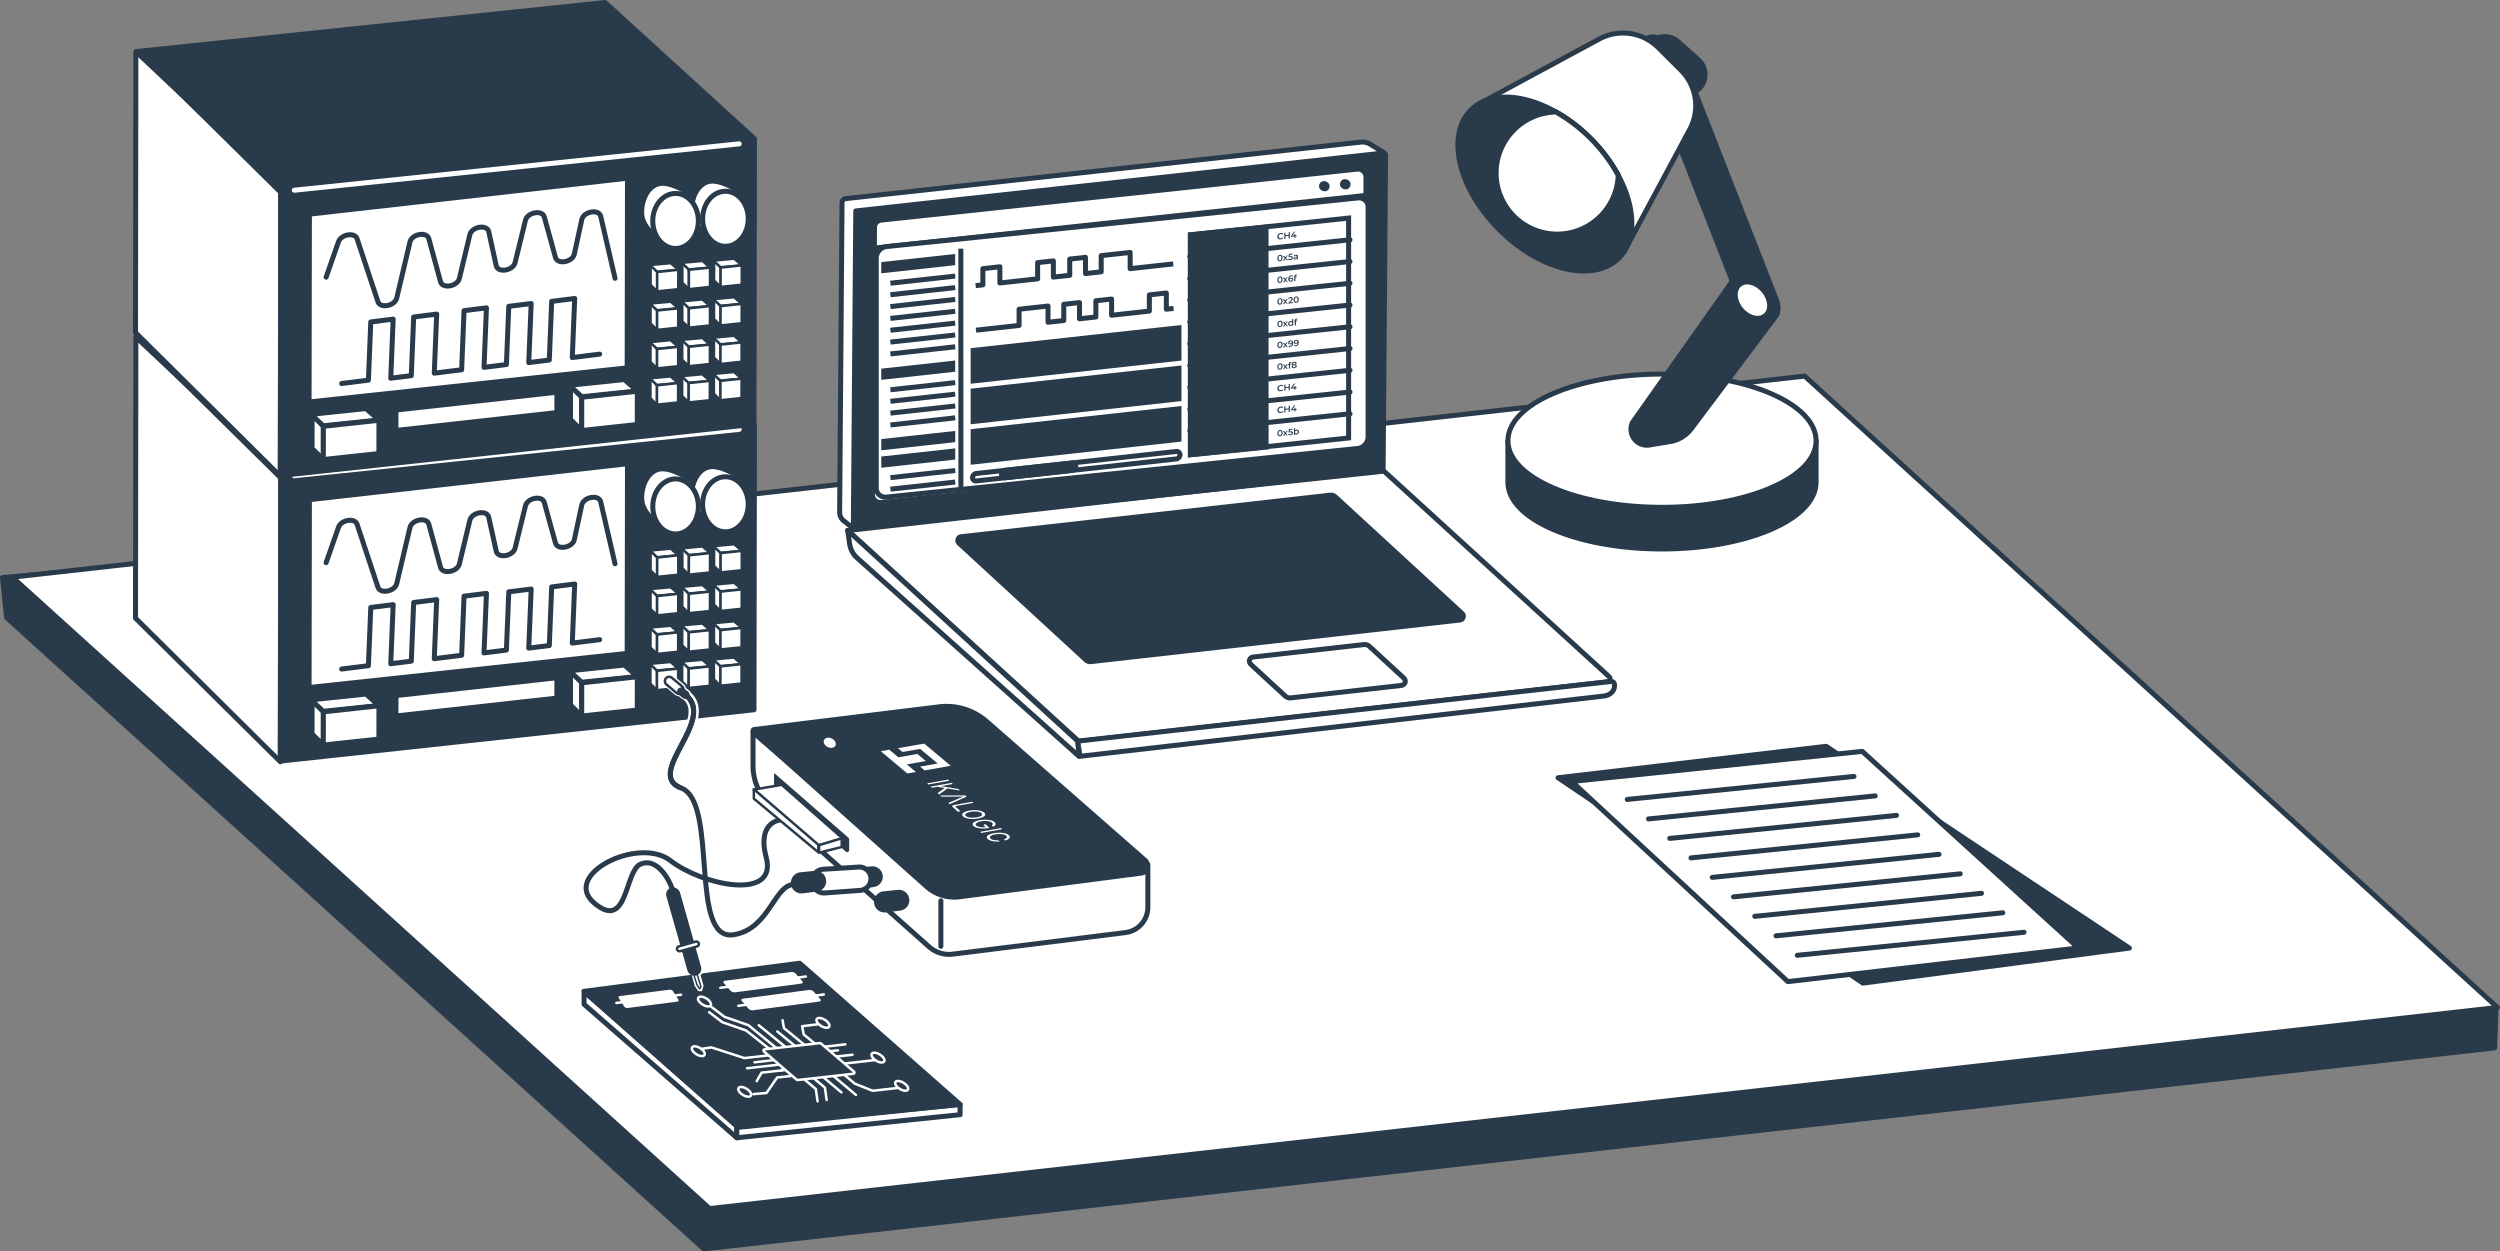 <svg xmlns="http://www.w3.org/2000/svg" viewBox="0 0 1411.49 706.57"><rect x="0" y="0" width="1411.49" height="706.57" fill="#808080" stroke="none"/><defs><style>.cls-1,.cls-14,.cls-17,.cls-5,.cls-8{fill:#293b4b;}.cls-1,.cls-11,.cls-12,.cls-13,.cls-14,.cls-15,.cls-16,.cls-17,.cls-2,.cls-3,.cls-9{stroke:#293b4b;}.cls-1,.cls-10,.cls-11,.cls-13,.cls-14,.cls-2,.cls-3,.cls-6,.cls-7,.cls-8,.cls-9{stroke-linecap:round;}.cls-1,.cls-10,.cls-11,.cls-13,.cls-14,.cls-15,.cls-2,.cls-3,.cls-7,.cls-8,.cls-9{stroke-linejoin:round;}.cls-1,.cls-10,.cls-15,.cls-16,.cls-17,.cls-2,.cls-3{stroke-width:2.83px;}.cls-11,.cls-12,.cls-13,.cls-16,.cls-2,.cls-4,.cls-9{fill:#fff;}.cls-10,.cls-15,.cls-3,.cls-6,.cls-7{fill:none;}.cls-10,.cls-6,.cls-7,.cls-8{stroke:#fff;}.cls-12,.cls-16,.cls-17,.cls-6{stroke-miterlimit:10;}.cls-12,.cls-6,.cls-7,.cls-8,.cls-9{stroke-width:1.42px;}.cls-11{stroke-width:0.85px;}.cls-13,.cls-14{stroke-width:1.42px;}</style></defs><g id="Calque_2" data-name="Calque 2"><g id="use_case" data-name="use case"><polygon class="cls-1" points="3.7 348.68 1.42 326.11 1015.64 235.14 1409.26 569.2 1408.44 591.61 397.39 705.15 3.7 348.68"/><polygon class="cls-2" points="6.96 325.88 1018.9 212.34 1410.07 568.82 400.64 682.36 6.96 325.88"/><path class="cls-3" d="M379.57,501.92c-2-6-9-18-18-14s-7,38-26,22,25-38,43-24,60.82,23,54-2c-3-11-.65-19.48,8-21"/><path class="cls-2" d="M648.07,512.17l0-23.95L531.21,504.15h0L425.15,413.48l0,18.78a31.18,31.18,0,0,0,10.57,23.36l88.91,79a16.9,16.9,0,0,0,13.18,4.1l97.52-12.18A14.42,14.42,0,0,0,648.07,512.17Z"/><path class="cls-1" d="M425.41,413.26a.8.8,0,0,1,.43-1.38l104.37-12.81a34.48,34.48,0,0,1,26.88,8.29l89.4,78.38a4.13,4.13,0,0,1-2.19,7.2L541.75,506.32a23.35,23.35,0,0,1-18.5-5.67Z"/><path class="cls-4" d="M509.58,424.57l9.93-1.75,9.9,8.26-9.93,1.75,2.57,2.14,14.74-2.61-15-12.53L507,422.44Z"/><path class="cls-4" d="M512.27,436.69l4.82-.85L512,431.57l10.7-1.89-4.78-4-10.7,1.89-5.13-4.28-4.82.85Z"/><path class="cls-4" d="M535.72,440.54l-.42-.38-11.29,2c-.36.06-.52.23-.36.37l.41.38,11.29-2c.36-.07.52-.23.37-.38Z"/><path class="cls-4" d="M534.93,445.17l7.11,1.16-.78-.71a1.33,1.33,0,0,0-.64-.25l-9.32-1.53,6.08-1.09c.35-.06.51-.22.36-.37l-.42-.38-11.94,2.13.43.39a1.26,1.26,0,0,0,.91.14l2.47-.44,4.2.69-3.73,2.65c-.19.14-.2.3,0,.44l.6.55Z"/><path class="cls-4" d="M545.38,449.94c.24-.11.3-.27.16-.41l-.25-.22a1.4,1.4,0,0,0-.86-.23l-13.59.06.51.46a1.31,1.31,0,0,0,.81.21l11.66-.1-8,3.45c-.24.11-.3.26-.16.39l.52.48Z"/><path class="cls-4" d="M539.77,455.07l9-1.61c.49-.08.71-.31.49-.51l-.32-.29-10.3,1.84c-.9.16-1.31.59-.91.95l3.13,2.87.59-.11c.48-.09.7-.31.49-.51l-2.5-2.29c-.15-.13,0-.28.32-.34Z"/><path class="cls-4" d="M555.7,458.84c-1.58-1.45-5.37-1.72-8.41-1.18s-5.1,1.86-3.53,3.31,5.38,1.72,8.44,1.18,5.07-1.87,3.5-3.31Zm-10.4,1.85c-1.11-1,.51-2,2.74-2.36s5-.24,6.14.78-.49,2-2.71,2.38-5.05.22-6.17-.8Z"/><path class="cls-4" d="M558.52,467.45l.15,0-2.27-2.09-.39.07c-.57.1-.82.38-.57.6l1.1,1c-2.06.23-4.37-.06-5.34-.95s.51-2,2.74-2.36,5-.24,6.13.77c.71.65.39,1.11.09,1.35a.26.26,0,0,0,0,.44l.56.5.18-.09c1.33-.7,1.61-1.62.68-2.47-1.56-1.44-5.39-1.7-8.38-1.17s-5.11,1.87-3.53,3.32,5.39,1.72,8.43,1.17l.44-.08Z"/><path class="cls-4" d="M565.62,467.92l-.42-.39-11.28,2c-.36.06-.51.23-.35.37l.41.39,11.27-2c.36-.06.53-.23.37-.37Z"/><path class="cls-4" d="M559.21,473.43c-1.1-1,.54-2,2.74-2.36s5-.24,6.14.77-.05,1.54-.76,1.84c-.32.14-.4.34-.21.51l.4.37.19-.06c2.16-.68,3.12-1.8,1.9-2.92-1.57-1.44-5.37-1.72-8.4-1.18s-5.11,1.87-3.54,3.31c1.24,1.13,3.94,1.59,6.65,1.4l.23,0-.42-.38a1.75,1.75,0,0,0-1.06-.28c-1,0-2.91-.14-3.86-1Z"/><ellipse class="cls-4" cx="468.46" cy="419.34" rx="2.66" ry="3.6" transform="translate(-115.63 652.01) rotate(-63.55)"/><path class="cls-1" d="M507,503.83l-8.09.83a4.51,4.51,0,0,0-4,4.47v.14a4.49,4.49,0,0,0,5.06,4.46l8.09-1a4.48,4.48,0,0,0,3.93-4.46h0A4.49,4.49,0,0,0,507,503.83Z"/><path class="cls-1" d="M491.93,490.55l-8.1.84a4.5,4.5,0,0,0-4,4.46V496a4.49,4.49,0,0,0,5.06,4.45l8.09-1A4.49,4.49,0,0,0,497,495h0A4.5,4.5,0,0,0,491.93,490.55Z"/><path class="cls-5" d="M479.43,473.8V480a1.12,1.12,0,0,1-1.85.84l-39.78-35.1A2.39,2.39,0,0,1,437,444v-6.8a.39.39,0,0,1,.64-.29L479.05,473A1.11,1.11,0,0,1,479.43,473.8Z"/><ellipse class="cls-4" cx="441.81" cy="445.29" rx="0.89" ry="1.33" transform="translate(-183.59 493.81) rotate(-49.66)"/><ellipse class="cls-4" cx="447.12" cy="449.72" rx="0.89" ry="1.33" transform="translate(-185.09 499.42) rotate(-49.66)"/><ellipse class="cls-4" cx="452.43" cy="454.14" rx="0.89" ry="1.33" transform="translate(-186.59 505.03) rotate(-49.66)"/><ellipse class="cls-4" cx="457.74" cy="459.45" rx="0.89" ry="1.33" transform="translate(-188.77 510.95) rotate(-49.66)"/><ellipse class="cls-4" cx="463.05" cy="463.88" rx="0.89" ry="1.33" transform="translate(-190.27 516.56) rotate(-49.66)"/><ellipse class="cls-4" cx="468.36" cy="468.3" rx="0.89" ry="1.33" transform="translate(-191.77 522.16) rotate(-49.66)"/><ellipse class="cls-4" cx="473.67" cy="473.62" rx="0.89" ry="1.33" transform="translate(-193.94 528.09) rotate(-49.66)"/><line class="cls-2" x1="531.21" y1="508.58" x2="531.21" y2="534.25"/><path class="cls-1" d="M996.75,180h0c-6.14-1-13.46-7.84-16.36-15.27L928.73,32.56c-2.9-7.42-.28-12.63,5.85-11.62h0c6.14,1,13.46,7.84,16.36,15.26l51.66,132.2C1005.5,175.83,1002.88,181,996.75,180Z"/><path class="cls-1" d="M935.24,23.15h15.12a11.22,11.22,0,0,1,11.22,11.22v0a6.89,6.89,0,0,1-6.89,6.89H930.91A6.89,6.89,0,0,1,924,34.37v0a11.22,11.22,0,0,1,11.22-11.22Z" transform="matrix(0.75, 0.67, -0.67, 0.75, 261.61, -620.4)"/><path class="cls-1" d="M1025.35,248.82v23.52c0,20.78-39,37.61-87,37.61s-87-16.83-87-37.61V248.82Z"/><ellipse class="cls-2" cx="938.36" cy="248.82" rx="86.99" ry="37.62"/><path class="cls-2" d="M870.65,100.17,833.76,61.34a1.38,1.38,0,0,1,.34-2.16l69-37.24a28.22,28.22,0,0,1,33.19,5L941.38,32,944,34.61l5.1,5.09a28.23,28.23,0,0,1,5,33.2L917,142a1.37,1.37,0,0,1-2.16.35l-39-37Z"/><ellipse class="cls-1" cx="872.23" cy="103.92" rx="36.45" ry="59.11" transform="translate(181.99 647.19) rotate(-45)"/><path class="cls-1" d="M898,78.15A89.94,89.94,0,0,1,913.64,99a34.48,34.48,0,1,1-35.21-35.77A90.57,90.57,0,0,1,898,78.15Z"/><path class="cls-2" d="M898,78.15A89.94,89.94,0,0,1,913.64,99a34.48,34.48,0,1,1-35.21-35.77A90.57,90.57,0,0,1,898,78.15Z"/><path class="cls-1" d="M980.41,155.43c2.93-3.9,10.27-1.88,16.39,4.51h0c6.12,6.4,8.7,14.75,5.77,18.65l-47.69,63.52A18.61,18.61,0,0,1,943,249.29l-11.65,1.94a9,9,0,0,1-9.62-12.79Z"/><ellipse class="cls-2" cx="989.4" cy="169.45" rx="8.35" ry="11.42" transform="translate(121.06 673.05) rotate(-39.83)"/><polygon class="cls-2" points="415.99 635.78 415.98 642.38 329.76 567.02 329.76 559.77 415.99 635.78"/><polygon class="cls-2" points="542.07 623.54 542.07 629.34 415.99 642.38 415.99 636.58 542.07 623.54"/><polygon class="cls-1" points="329.76 559.7 451.49 543.83 542.07 623.54 415.99 635.78 329.76 559.7"/><path class="cls-4" d="M452.29,555.34l-37.19,4.92a3.23,3.23,0,0,1-2.58-.84L408.65,555c-.51-.59-.18-1.16.74-1.28l37.2-4.91a3.2,3.2,0,0,1,2.58.83l3.87,4.44C453.55,554.65,453.21,555.22,452.29,555.34Z"/><line class="cls-6" x1="406.7" y1="557.71" x2="454.98" y2="551.33"/><path class="cls-4" d="M382.44,565.53l-28.09,3.58a2.19,2.19,0,0,1-2-.92l-2.92-4.59a.75.75,0,0,1,.56-1.25l28.09-3.58a2.2,2.2,0,0,1,1.95.93l2.92,4.58A.75.75,0,0,1,382.44,565.53Z"/><line class="cls-6" x1="348.01" y1="566.27" x2="384.47" y2="561.61"/><path class="cls-4" d="M462.44,565.48l-37.2,4.92a3.23,3.23,0,0,1-2.58-.83l-3.87-4.45c-.51-.58-.17-1.15.75-1.27l37.19-4.92a3.22,3.22,0,0,1,2.58.83l3.87,4.45C463.69,564.79,463.36,565.36,462.44,565.48Z"/><line class="cls-6" x1="416.85" y1="567.86" x2="465.13" y2="561.47"/><ellipse class="cls-7" cx="397.76" cy="565.48" rx="2.03" ry="4.12" transform="translate(-292.34 607.23) rotate(-58.34)"/><ellipse class="cls-7" cx="394.25" cy="593.51" rx="2.03" ry="4.12" transform="translate(-317.86 617.56) rotate(-58.34)"/><polyline class="cls-7" points="457.39 607.26 422.5 578.8 409.05 574.11 401.61 568.47"/><line class="cls-7" x1="463.31" y1="607.28" x2="428.41" y2="578.83"/><line class="cls-7" x1="465.39" y1="604.03" x2="438.88" y2="582.37"/><polyline class="cls-7" points="474.1 606.25 442.62 580.44 441.83 576.05"/><polyline class="cls-7" points="480.49 605.97 453.78 584.06 452.88 579.4 462 578.27"/><polyline class="cls-7" points="434.31 592.15 421.28 581.83 407.84 577.14 400.4 571.5"/><polyline class="cls-7" points="457.64 593.12 420.28 597.4 401.62 591.35 396.08 592.19"/><ellipse class="cls-7" cx="423.26" cy="618.96" rx="2.03" ry="4.12" transform="matrix(0.52, -0.85, 0.85, 0.52, -325.75, 654.36)"/><ellipse class="cls-7" cx="464.64" cy="577.51" rx="2.03" ry="4.12" transform="translate(-270.81 669.88) rotate(-58.34)"/><ellipse class="cls-7" cx="509.09" cy="613.07" rx="2.03" ry="4.12" transform="translate(-279.96 724.61) rotate(-58.34)"/><ellipse class="cls-7" cx="495.71" cy="597.12" rx="2.03" ry="4.12" transform="translate(-272.73 705.64) rotate(-58.34)"/><polyline class="cls-7" points="476.17 604.2 438.77 608.36 432.77 617.08 425.39 617.74"/><line class="cls-7" x1="463.32" y1="595.49" x2="425.96" y2="599.77"/><line class="cls-7" x1="459.13" y1="598.86" x2="421.78" y2="603.14"/><polyline class="cls-7" points="467.35 601.35 429.99 605.63 427.24 610.41"/><line class="cls-7" x1="477.28" y1="589.63" x2="439.92" y2="593.91"/><line class="cls-7" x1="473.09" y1="593" x2="435.74" y2="597.28"/><polyline class="cls-7" points="481.31 595.49 443.95 599.77 441.2 604.55"/><polyline class="cls-7" points="493.87 598.52 456.51 602.8 453.76 607.59"/><polyline class="cls-7" points="447.71 604.02 460.61 614.86 461.6 621.8"/><polyline class="cls-7" points="452.84 603.23 465.74 614.07 466.72 621.01"/><line class="cls-7" x1="462.15" y1="605.91" x2="475.05" y2="616.75"/><line class="cls-7" x1="470.33" y1="607.34" x2="483.23" y2="618.19"/><polyline class="cls-7" points="469.75 601.02 482.65 611.86 492.72 615.85 506.57 614.29"/><path class="cls-8" d="M431.73,592.44l31-3.49a1.18,1.18,0,0,1,.9.28L482.07,605a.68.68,0,0,1-.37,1.26l-31.15,3.49a1.25,1.25,0,0,1-.91-.29l-18.29-15.8A.68.68,0,0,1,431.73,592.44Z"/><path class="cls-2" d="M158.5,269.79l-.21,160.3L76.5,349l.21-157.09a1.19,1.19,0,0,1,2-.85Z"/><polygon class="cls-1" points="76.76 190.33 341.64 162.62 425.96 239.53 158.52 267.23 76.76 190.33"/><polygon class="cls-1" points="158.51 269.79 425.96 240.81 425.69 400.73 158.25 429.71 158.51 269.79"/><polygon class="cls-2" points="182.57 401.9 182.54 420.71 176.19 414.39 176.21 394.99 182.57 401.9"/><polygon class="cls-2" points="175.53 395.13 206.62 391.88 213.96 398.34 182.57 401.6 175.53 395.13"/><polygon class="cls-2" points="182.57 401.9 213.96 398.49 213.92 417.26 182.54 420.66 182.57 401.9"/><polygon class="cls-2" points="328.45 385.5 328.42 404.32 322.07 398 322.09 378.59 328.45 385.5"/><polygon class="cls-2" points="321.41 378.74 352.5 375.49 359.83 381.95 328.45 385.2 321.41 378.74"/><polygon class="cls-2" points="328.45 385.5 359.83 382.1 359.8 400.87 328.42 404.27 328.45 385.5"/><polygon class="cls-9" points="371.04 314.78 371.02 325.73 367.32 322.05 367.34 310.75 371.04 314.78"/><polygon class="cls-9" points="366.94 310.84 378.7 309.77 382.98 313.53 371.04 314.6 366.94 310.84"/><polygon class="cls-9" points="371.04 314.78 382.98 313.53 382.96 324.46 371.02 325.7 371.04 314.78"/><polygon class="cls-9" points="388.95 313.53 388.94 324.48 385.24 320.8 385.25 309.5 388.95 313.53"/><polygon class="cls-9" points="384.86 309.59 396.62 308.52 400.89 312.28 388.95 313.35 384.86 309.59"/><polygon class="cls-9" points="388.95 313.53 400.89 312.28 400.87 323.21 388.93 324.45 388.95 313.53"/><polygon class="cls-9" points="406.87 312.28 406.85 323.23 403.15 319.55 403.17 308.25 406.87 312.28"/><polygon class="cls-9" points="402.77 308.34 414.53 307.27 418.8 311.03 406.87 312.1 402.77 308.34"/><polygon class="cls-9" points="406.87 312.28 418.8 311.03 418.79 321.96 406.85 323.2 406.87 312.28"/><polygon class="cls-9" points="371 336.53 370.99 347.48 367.29 343.8 367.3 332.5 371 336.53"/><polygon class="cls-9" points="366.9 332.59 378.67 331.52 382.94 335.28 371 336.35 366.9 332.59"/><polygon class="cls-9" points="371 336.53 382.94 335.28 382.92 346.21 370.99 347.45 371 336.53"/><polygon class="cls-9" points="388.92 335.28 388.9 346.23 385.2 342.55 385.21 331.25 388.92 335.28"/><polygon class="cls-9" points="384.82 331.34 396.58 330.27 400.86 334.03 388.92 335.1 384.82 331.34"/><polygon class="cls-9" points="388.92 335.28 400.86 334.03 400.84 344.96 388.9 346.2 388.92 335.28"/><polygon class="cls-9" points="406.83 334.03 406.81 344.98 403.11 341.3 403.13 330 406.83 334.03"/><polygon class="cls-9" points="402.73 330.09 414.5 329.02 418.77 332.78 406.83 333.85 402.73 330.09"/><polygon class="cls-9" points="406.83 334.03 418.77 332.78 418.75 343.71 406.81 344.95 406.83 334.03"/><polygon class="cls-9" points="370.97 358.28 370.95 369.23 367.25 365.55 367.27 354.25 370.97 358.28"/><polygon class="cls-9" points="366.87 354.34 378.63 353.27 382.9 357.03 370.97 358.1 366.87 354.34"/><polygon class="cls-9" points="370.97 358.28 382.9 357.03 382.89 367.96 370.95 369.2 370.97 358.28"/><polygon class="cls-9" points="388.88 357.03 388.87 367.98 385.17 364.3 385.18 353 388.88 357.03"/><polygon class="cls-9" points="384.78 353.09 396.55 352.02 400.82 355.78 388.88 356.85 384.78 353.09"/><polygon class="cls-9" points="388.88 357.03 400.82 355.78 400.8 366.71 388.86 367.95 388.88 357.03"/><polygon class="cls-9" points="406.79 355.78 406.78 366.73 403.08 363.05 403.09 351.75 406.79 355.78"/><polygon class="cls-9" points="402.7 351.84 414.46 350.77 418.73 354.53 406.8 355.6 402.7 351.84"/><polygon class="cls-9" points="406.79 355.78 418.73 354.53 418.71 365.46 406.78 366.7 406.79 355.78"/><polygon class="cls-9" points="370.93 378.75 370.92 389.7 367.22 386.02 367.23 374.72 370.93 378.75"/><polygon class="cls-9" points="366.83 374.81 378.6 373.74 382.87 377.5 370.93 378.57 366.83 374.81"/><polygon class="cls-9" points="370.93 378.75 382.87 377.5 382.85 388.43 370.92 389.67 370.93 378.75"/><polygon class="cls-9" points="388.85 377.5 388.83 388.45 385.13 384.77 385.15 373.47 388.85 377.5"/><polygon class="cls-9" points="384.75 373.56 396.51 372.49 400.79 376.25 388.85 377.32 384.75 373.56"/><polygon class="cls-9" points="388.85 377.5 400.79 376.25 400.77 387.18 388.83 388.42 388.85 377.5"/><polygon class="cls-9" points="406.76 376.25 406.75 387.2 403.05 383.52 403.06 372.22 406.76 376.25"/><polygon class="cls-9" points="402.66 372.31 414.43 371.24 418.7 375 406.76 376.07 402.66 372.31"/><polygon class="cls-9" points="406.76 376.25 418.7 375 418.68 385.93 406.74 387.17 406.76 376.25"/><polygon class="cls-2" points="174.68 282.12 354.28 261.8 354.1 368.9 174.5 388.16 174.68 282.12"/><line class="cls-10" x1="166.16" y1="268.6" x2="417.33" y2="242.42"/><polygon class="cls-2" points="223.56 392.72 314.42 382.63 314.4 394.15 223.54 404.24 223.56 392.72"/><path class="cls-2" d="M419.73,270.6s-7.59,29.28-14.25,26.61-15.07-8.76-15.06-17.34,4.88-16.9,12.46-16.4C408.79,263.86,415.16,267.91,419.73,270.6Z"/><ellipse class="cls-2" cx="409.6" cy="284.73" rx="15.54" ry="12.87" transform="translate(124.19 693.87) rotate(-89.91)"/><path class="cls-2" d="M391.58,271.83s-7.59,29.29-14.24,26.61-15.08-8.75-15.07-17.33,4.88-16.91,12.46-16.41C380.64,265.09,387,269.14,391.58,271.83Z"/><ellipse class="cls-2" cx="381.46" cy="285.97" rx="15.54" ry="12.87" transform="translate(94.86 666.95) rotate(-89.91)"/><path class="cls-3" d="M184.12,317.69l7-20c1.5-4.26,9.22-5.49,10.49-1.67l11.77,35.52c1.33,4,9.54,2.42,10.59-2l7.5-31.71c1.08-4.55,9.51-6.05,10.63-1.9l6.62,24.36c1.13,4.15,9.55,2.65,10.64-1.88l5.91-24.66c1.11-4.62,9.72-6,10.66-1.76l4.23,19.2c.94,4.28,9.53,2.88,10.66-1.73l5.86-23.89c1.11-4.53,9.48-6,10.62-1.88l6.33,22.91c1.16,4.17,9.67,2.6,10.65-2l4.18-19.44c1-4.64,9.68-6.15,10.68-1.86l8.1,35"/><polyline class="cls-3" points="192.9 377.74 208 375.84 209.34 342.97 221.98 341.38 220.62 374.74 232.21 373.29 233.56 340.17 246.55 338.54 245.19 371.9 260.64 369.96 262 336.6 274.65 335.02 273.27 368.62 285.91 367.03 287.26 334.16 299.9 332.57 298.54 365.93 310.13 364.47 311.48 331.36 324.47 329.73 323.11 363.08 338.56 361.15"/><path class="cls-2" d="M158.5,108.59l-.21,160.3L76.5,187.77l.21-157.09a1.19,1.19,0,0,1,2-.84Z"/><polygon class="cls-1" points="76.76 29.13 341.64 1.42 425.96 78.32 158.52 106.03 76.76 29.13"/><polygon class="cls-1" points="158.51 108.58 425.96 79.6 425.69 239.53 158.25 268.51 158.51 108.58"/><polygon class="cls-2" points="182.57 240.69 182.54 259.5 176.19 253.19 176.21 233.78 182.57 240.69"/><polygon class="cls-2" points="175.53 233.93 206.62 230.68 213.96 237.14 182.57 240.39 175.53 233.93"/><polygon class="cls-2" points="182.57 240.69 213.96 237.29 213.92 256.06 182.54 259.46 182.57 240.69"/><polygon class="cls-2" points="328.45 224.3 328.42 243.11 322.07 236.8 322.09 217.39 328.45 224.3"/><polygon class="cls-2" points="321.41 217.54 352.5 214.29 359.83 220.75 328.45 224 321.41 217.54"/><polygon class="cls-2" points="328.45 224.3 359.83 220.9 359.8 239.66 328.42 243.07 328.45 224.3"/><polygon class="cls-9" points="371.04 153.57 371.02 164.52 367.32 160.85 367.34 149.55 371.04 153.57"/><polygon class="cls-9" points="366.94 149.64 378.7 148.56 382.98 152.33 371.04 153.4 366.94 149.64"/><polygon class="cls-9" points="371.04 153.57 382.98 152.33 382.96 163.25 371.02 164.5 371.04 153.57"/><polygon class="cls-9" points="388.95 152.32 388.94 163.27 385.24 159.6 385.25 148.3 388.95 152.32"/><polygon class="cls-9" points="384.86 148.39 396.62 147.31 400.89 151.08 388.95 152.15 384.86 148.39"/><polygon class="cls-9" points="388.95 152.32 400.89 151.08 400.87 162 388.93 163.25 388.95 152.32"/><polygon class="cls-9" points="406.87 151.07 406.85 162.02 403.15 158.35 403.17 147.05 406.87 151.07"/><polygon class="cls-9" points="402.77 147.14 414.53 146.06 418.8 149.83 406.87 150.9 402.77 147.14"/><polygon class="cls-9" points="406.87 151.07 418.8 149.83 418.79 160.75 406.85 162 406.87 151.07"/><polygon class="cls-9" points="371 175.32 370.99 186.27 367.29 182.6 367.3 171.3 371 175.32"/><polygon class="cls-9" points="366.9 171.39 378.67 170.31 382.94 174.08 371 175.15 366.9 171.39"/><polygon class="cls-9" points="371 175.32 382.94 174.08 382.92 185 370.99 186.25 371 175.32"/><polygon class="cls-9" points="388.92 174.07 388.9 185.02 385.2 181.35 385.21 170.05 388.92 174.07"/><polygon class="cls-9" points="384.82 170.14 396.58 169.06 400.86 172.83 388.92 173.9 384.82 170.14"/><polygon class="cls-9" points="388.92 174.07 400.86 172.83 400.84 183.75 388.9 185 388.92 174.07"/><polygon class="cls-9" points="406.83 172.82 406.81 183.77 403.11 180.1 403.13 168.8 406.83 172.82"/><polygon class="cls-9" points="402.73 168.89 414.5 167.81 418.77 171.58 406.83 172.65 402.73 168.89"/><polygon class="cls-9" points="406.83 172.82 418.77 171.58 418.75 182.5 406.81 183.75 406.83 172.82"/><polygon class="cls-9" points="370.97 197.07 370.95 208.02 367.25 204.35 367.27 193.05 370.97 197.07"/><polygon class="cls-9" points="366.87 193.14 378.63 192.06 382.9 195.83 370.97 196.9 366.87 193.14"/><polygon class="cls-9" points="370.97 197.07 382.9 195.83 382.89 206.75 370.95 208 370.97 197.07"/><polygon class="cls-9" points="388.88 195.82 388.87 206.77 385.17 203.1 385.18 191.8 388.88 195.82"/><polygon class="cls-9" points="384.78 191.89 396.55 190.81 400.82 194.58 388.88 195.65 384.78 191.89"/><polygon class="cls-9" points="388.88 195.82 400.82 194.58 400.8 205.5 388.86 206.75 388.88 195.82"/><polygon class="cls-9" points="406.79 194.57 406.78 205.52 403.08 201.85 403.09 190.55 406.79 194.57"/><polygon class="cls-9" points="402.7 190.64 414.46 189.56 418.73 193.33 406.8 194.4 402.7 190.64"/><polygon class="cls-9" points="406.79 194.57 418.73 193.33 418.71 204.25 406.78 205.5 406.79 194.57"/><polygon class="cls-9" points="370.93 217.54 370.92 228.49 367.22 224.82 367.23 213.52 370.93 217.54"/><polygon class="cls-9" points="366.83 213.61 378.6 212.53 382.87 216.3 370.93 217.37 366.83 213.61"/><polygon class="cls-9" points="370.93 217.54 382.87 216.3 382.85 227.22 370.92 228.47 370.93 217.54"/><polygon class="cls-9" points="388.85 216.29 388.83 227.24 385.13 223.57 385.15 212.27 388.85 216.29"/><polygon class="cls-9" points="384.75 212.36 396.51 211.28 400.79 215.05 388.85 216.12 384.75 212.36"/><polygon class="cls-9" points="388.85 216.29 400.79 215.05 400.77 225.97 388.83 227.22 388.85 216.29"/><polygon class="cls-9" points="406.76 215.04 406.75 225.99 403.05 222.32 403.06 211.02 406.76 215.04"/><polygon class="cls-9" points="402.66 211.11 414.43 210.03 418.7 213.8 406.76 214.87 402.66 211.11"/><polygon class="cls-9" points="406.76 215.04 418.7 213.8 418.68 224.72 406.74 225.97 406.76 215.04"/><polygon class="cls-2" points="174.68 120.91 354.28 100.59 354.1 207.7 174.5 226.96 174.68 120.91"/><line class="cls-10" x1="166.16" y1="107.4" x2="417.33" y2="81.21"/><polygon class="cls-2" points="223.56 231.51 314.42 221.43 314.4 232.94 223.54 243.03 223.56 231.51"/><path class="cls-2" d="M419.73,109.39s-7.59,29.29-14.25,26.61-15.07-8.75-15.06-17.33,4.88-16.91,12.46-16.41C408.79,102.66,415.16,106.7,419.73,109.39Z"/><ellipse class="cls-2" cx="409.6" cy="123.53" rx="15.54" ry="12.87" transform="translate(285.4 532.93) rotate(-89.91)"/><path class="cls-2" d="M391.58,110.63s-7.59,29.28-14.24,26.61-15.08-8.76-15.07-17.34,4.88-16.9,12.46-16.4C380.64,103.89,387,107.93,391.58,110.63Z"/><ellipse class="cls-2" cx="381.46" cy="124.76" rx="15.54" ry="12.87" transform="translate(256.06 506.01) rotate(-89.91)"/><path class="cls-3" d="M184.12,156.49l7-20c1.5-4.26,9.22-5.49,10.49-1.67l11.77,35.51c1.33,4,9.54,2.42,10.59-2l7.5-31.72c1.08-4.54,9.51-6,10.63-1.89l6.62,24.35c1.13,4.15,9.55,2.66,10.64-1.88l5.91-24.66c1.11-4.62,9.72-6,10.66-1.75l4.23,19.2c.94,4.27,9.53,2.87,10.66-1.74l5.86-23.89c1.11-4.52,9.48-6,10.62-1.88l6.33,22.91c1.16,4.18,9.67,2.6,10.65-2L328.47,124c1-4.64,9.68-6.16,10.68-1.87l8.1,35"/><polyline class="cls-3" points="192.9 216.53 208 214.64 209.34 181.77 221.98 180.18 220.62 213.54 232.21 212.08 233.56 178.97 246.55 177.34 245.19 210.69 260.64 208.76 262 175.4 274.65 173.81 273.27 207.41 285.91 205.82 287.26 172.95 299.9 171.37 298.54 204.72 310.13 203.27 311.48 170.15 324.47 168.52 323.11 201.88 338.56 199.94"/><path class="cls-2" d="M484.32,489.57l-19.87,1.23a6.6,6.6,0,0,0-5.82,6.57v.21a6.6,6.6,0,0,0,7.43,6.55l19.87-1.44a6.61,6.61,0,0,0,5.79-6.56h0A6.62,6.62,0,0,0,484.32,489.57Z"/><path class="cls-1" d="M460.06,493.08l-8.1.83a4.5,4.5,0,0,0-4,4.47v.14a4.49,4.49,0,0,0,5.05,4.46l8.1-1a4.49,4.49,0,0,0,3.93-4.47h0A4.49,4.49,0,0,0,460.06,493.08Z"/><path class="cls-2" d="M478.61,299.54l301.4-34a1.69,1.69,0,0,1,1.35.44l127.08,116a1.72,1.72,0,0,1-1,3L609.07,418.57Z"/><path class="cls-1" d="M543,303,751.1,279.57a3.63,3.63,0,0,1,2.79.92l71.39,65.68a2.15,2.15,0,0,1-1.23,3.9L615.93,373.54a3.62,3.62,0,0,1-2.79-.91l-71.39-65.69A2.15,2.15,0,0,1,543,303Z"/><path class="cls-2" d="M707.75,370.92l62.28-7a4,4,0,0,1,3.1,1l19.29,17.75c1.8,1.65,1,4.07-1.37,4.34l-62.27,7a4.06,4.06,0,0,1-3.1-1l-19.3-17.76C704.59,373.61,705.35,371.19,707.75,370.92Z"/><path class="cls-2" d="M478.6,299.45l1.13,7.88a13.51,13.51,0,0,0,4.56,8L609.17,427l-.67-8.56Z"/><path class="cls-2" d="M909.6,384.77a1.72,1.72,0,0,1,1.89,1.46h0c.5,3.43-2,6.3-6,6.75L609.73,427l-1.23-8.57Z"/><polygon class="cls-1" points="780.9 266.05 481.52 298.13 482.9 119.33 782.28 87.24 780.9 266.05"/><path class="cls-2" d="M781.56,86.36,483.17,119.09,481.79,298.3l-5.37-4.21a6.06,6.06,0,0,1-2.36-4.77L475.4,114.5a2.43,2.43,0,0,1,2.22-2.38h0L768.24,80.24a8.71,8.71,0,0,1,5.51,1.26Z"/><path class="cls-2" d="M766.33,254.9,497.62,283.7a4.53,4.53,0,0,1-5.05-4.4l1.17-151a4.14,4.14,0,0,1,3.78-4.06L766.23,95.48a4.52,4.52,0,0,1,5,4.39l-1.17,151A4.13,4.13,0,0,1,766.33,254.9Z"/><path class="cls-2" d="M771.2,110.32,493.65,140.06l.09-11.73a4.14,4.14,0,0,1,3.78-4.06L766.23,95.48a4.52,4.52,0,0,1,5,4.39Z"/><ellipse class="cls-5" cx="747.71" cy="105.14" rx="2.83" ry="2.98" transform="translate(394.22 772.34) rotate(-70.09)"/><ellipse class="cls-5" cx="759.55" cy="104.04" rx="2.83" ry="2.98" transform="translate(403.06 782.76) rotate(-70.09)"/><polygon class="cls-1" points="879.66 439.12 1031.03 421.37 1202.23 535.27 1051.81 555.07 879.66 439.12"/><polygon class="cls-2" points="887.42 441.22 1051.42 424.22 1173.42 535.22 1009.42 554.22 887.42 441.22"/><line class="cls-2" x1="918.74" y1="451.36" x2="1046.74" y2="438.36"/><line class="cls-2" x1="930.74" y1="462.36" x2="1058.74" y2="449.36"/><line class="cls-2" x1="942.74" y1="473.36" x2="1070.74" y2="460.36"/><line class="cls-2" x1="954.74" y1="484.36" x2="1082.74" y2="471.36"/><line class="cls-2" x1="966.74" y1="495.36" x2="1094.74" y2="482.36"/><line class="cls-2" x1="978.74" y1="506.36" x2="1106.74" y2="493.36"/><line class="cls-2" x1="990.74" y1="517.36" x2="1118.74" y2="504.36"/><line class="cls-2" x1="1002.74" y1="528.36" x2="1130.74" y2="515.36"/><line class="cls-2" x1="1014.74" y1="539.36" x2="1142.74" y2="526.36"/><polygon class="cls-9" points="441.36 443.09 425.56 445.82 462.02 477.35 475.63 473.32 441.36 443.09"/><polygon class="cls-9" points="475.23 473.32 475.23 478.2 462.44 481.42 462.44 477.16 475.23 473.32"/><polygon class="cls-9" points="462.02 476.93 462.02 481.21 425.61 450.9 425.61 445.61 462.02 476.93"/><path class="cls-4" d="M394.92,543.62l1,3.18c0,1.27-.12,1.42-.69,2a11.87,11.87,0,0,0-.87.92l-.47.57.2.72,1.57,5.56-.5,1.65H395l-1.5-2.11-1.5-5.73,3-6.76m.21-4-4.68,10.65,1.7,6.45,2.09,2.94,2-.06.91-3-1.68-6c1.2-1.45,2-1.36,1.88-4.06l-2.21-6.94Z"/><polygon class="cls-11" points="395.75 557.11 395.04 558.31 393.56 556.17 391.42 549.28 393.63 550.27 395.75 557.11"/><rect class="cls-5" x="382.03" y="500.15" width="7.96" height="51.66" rx="3.98" transform="translate(900.88 926.7) rotate(164.17)"/><rect class="cls-12" x="382.01" y="532.95" width="12.77" height="2.84" rx="1.42" transform="translate(907.84 942.5) rotate(164.17)"/><path class="cls-5" d="M384.07,447a.74.74,0,0,1-.25,0c-3.53-1.32-5.85-3.38-6.88-6.11-2.18-5.73,1.66-13,5.73-20.77,5-9.57,10.23-19.42,3.75-25.47a2.39,2.39,0,0,1-.83-.41l-2.2-1.71h0a3.14,3.14,0,0,1-1.89-.64L375.88,387a3.13,3.13,0,0,1-.33-4.65,3.12,3.12,0,0,1,4.13-.35l5.66,4.71a3.06,3.06,0,0,1,1.22,2.16l1.9,1.43a2.39,2.39,0,0,1,.78,1c9,8.17,2.76,20.08-2.78,30.6-3.64,6.9-7,13.39-5.55,17.32.6,1.57,2,2.76,4.41,3.64a.72.72,0,0,1,.41.92l-1,2.66A.7.7,0,0,1,384.07,447Z"/><path class="cls-4" d="M377.81,382.13a2.36,2.36,0,0,1,1.45.48l5.63,4.69a2.41,2.41,0,0,1,1,2l2.17,1.63a1.7,1.7,0,0,1,.59.86c8.82,7.8,2.66,19.5-2.8,29.86-3.7,7-7.2,13.67-5.58,17.91.67,1.76,2.24,3.09,4.82,4l-1,2.66c-3.33-1.25-5.51-3.17-6.47-5.7-2.07-5.44,1.72-12.63,5.72-20.24,5.19-9.84,10.53-20,3.44-26.4a1.63,1.63,0,0,1-.74-.32l-2.36-1.84,0,0h-.24a2.38,2.38,0,0,1-1.46-.49l-5.58-4.74a2.43,2.43,0,0,1-.28-3.62,2.39,2.39,0,0,1,1.75-.75m0-1.42h0a3.86,3.86,0,0,0-3.85,3.86,3.89,3.89,0,0,0,1.49,3l5.55,4.72.06.05a3.92,3.92,0,0,0,2.08.77l2,1.56a2.87,2.87,0,0,0,.91.49c5.9,5.7.87,15.23-4,24.46l0,.05c-4.14,7.88-8.06,15.33-5.77,21.35,1.12,2.93,3.57,5.12,7.3,6.52a1.23,1.23,0,0,0,.5.09,1.44,1.44,0,0,0,1.33-.91l1-2.66a1.47,1.47,0,0,0,0-1.09,1.42,1.42,0,0,0-.8-.74c-2.16-.81-3.47-1.86-4-3.23-1.39-3.63,2.11-10.28,5.5-16.71,5.37-10.2,12-22.84,2.75-31.38a3,3,0,0,0-.93-1.16l-1.67-1.26a3.77,3.77,0,0,0-1.45-2.33l-5.6-4.67-.06,0a3.82,3.82,0,0,0-2.3-.76Z"/><path class="cls-13" d="M376.34,386.5l5.58,4.73a2.43,2.43,0,0,0,3.21-.25l.06-.06a2.43,2.43,0,0,0-.3-3.63l-5.63-4.68a2.42,2.42,0,0,0-3.2.27h0A2.43,2.43,0,0,0,376.34,386.5Z"/><path class="cls-14" d="M383.66,391.75l2.36,1.84a1.65,1.65,0,0,0,2.18-.17l0,0a1.65,1.65,0,0,0-.21-2.47l-2.39-1.8a1.65,1.65,0,0,0-2.18.18h0A1.65,1.65,0,0,0,383.66,391.75Z"/><path class="cls-3" d="M386.57,391.92c19,14-23.25,45-2,53s4.12,86.81,29.62,82.83c21-3.28,22.95-30,35.41-28.33"/><path class="cls-2" d="M766.57,253.21l-266,27.43a5.12,5.12,0,0,1-5.85-5.15l0-129.86a6.66,6.66,0,0,1,5.85-6.43l266-27.43a5.11,5.11,0,0,1,5.85,5.14l0,129.86A6.66,6.66,0,0,1,766.57,253.21Z"/><polyline class="cls-15" points="662.42 149 638.08 151.68 638.08 142.53 621.73 144.33 621.73 153.47 612.85 154.45 612.85 145.31 603.96 146.28 603.97 155.43 594.73 156.45 594.73 147.3 585.84 148.28 585.85 157.43 564.53 159.77 564.52 150.63 554.93 151.68 554.93 160.83 550.85 161.28"/><polyline class="cls-15" points="551.03 186.42 575.37 183.74 575.37 174.59 591.71 172.79 591.71 181.94 600.6 180.96 600.6 171.81 609.48 170.83 609.48 179.98 618.72 178.97 618.72 169.82 627.6 168.84 627.6 177.99 648.92 175.64 648.92 166.49 658.51 165.44 658.51 174.58 662.6 174.13"/><polygon class="cls-4" points="734.9 132.04 671.65 139.01 671.65 134.78 734.9 127.82 734.9 132.04"/><line class="cls-16" x1="542.49" y1="140.38" x2="542.52" y2="276.2"/><polygon class="cls-5" points="539.29 149.71 497.55 154.31 497.54 147.97 539.29 143.38 539.29 149.71"/><line class="cls-15" x1="502.7" y1="159.9" x2="539.3" y2="155.87"/><line class="cls-15" x1="502.7" y1="166.4" x2="539.3" y2="162.38"/><line class="cls-15" x1="502.7" y1="173.09" x2="539.3" y2="169.06"/><line class="cls-15" x1="502.7" y1="179.77" x2="539.3" y2="175.75"/><line class="cls-15" x1="502.71" y1="186.46" x2="539.3" y2="182.43"/><line class="cls-15" x1="502.71" y1="193.14" x2="539.3" y2="189.12"/><line class="cls-15" x1="502.71" y1="199.83" x2="539.31" y2="195.8"/><polygon class="cls-5" points="539.31 209.87 497.56 214.47 497.56 208.14 539.31 203.54 539.31 209.87"/><polygon class="cls-5" points="539.32 249.63 497.57 254.23 497.57 247.9 539.32 243.3 539.32 249.63"/><polygon class="cls-5" points="539.32 259.48 497.57 264.08 497.57 257.75 539.32 253.15 539.32 259.48"/><line class="cls-15" x1="502.71" y1="220.06" x2="539.31" y2="216.03"/><line class="cls-15" x1="502.72" y1="226.57" x2="539.31" y2="222.54"/><line class="cls-15" x1="502.72" y1="233.25" x2="539.31" y2="229.22"/><line class="cls-15" x1="502.72" y1="239.94" x2="539.32" y2="235.91"/><line class="cls-15" x1="502.73" y1="269.67" x2="539.32" y2="265.64"/><line class="cls-15" x1="502.73" y1="276.18" x2="539.32" y2="272.15"/><path class="cls-16" d="M664.08,259.12,551.23,271.54a1.86,1.86,0,0,1-2.13-1.87h0a2.43,2.43,0,0,1,2.13-2.35L664.08,254.9a1.86,1.86,0,0,1,2.13,1.87h0A2.43,2.43,0,0,1,664.08,259.12Z"/><path class="cls-17" d="M605.24,265.6l-37.67,4.14a1.86,1.86,0,0,1-2.13-1.87h0a2.43,2.43,0,0,1,2.13-2.35l37.67-4.15a1.87,1.87,0,0,1,2.13,1.88h0A2.44,2.44,0,0,1,605.24,265.6Z"/><polygon class="cls-17" points="665.64 248.04 549.45 260.83 549.45 243.59 665.63 230.8 665.64 248.04"/><polygon class="cls-17" points="665.63 225.17 549.44 237.96 549.44 220.72 665.63 207.93 665.63 225.17"/><polygon class="cls-17" points="665.63 202.3 549.44 215.09 549.43 197.85 665.62 185.06 665.63 202.3"/><path class="cls-5" d="M722.11,135.05a1.45,1.45,0,0,1-.68-.56,1.68,1.68,0,0,1-.24-.9,1.94,1.94,0,0,1,.24-1,2.1,2.1,0,0,1,.68-.71,2.17,2.17,0,0,1,1-.34,2,2,0,0,1,.79.06,1.52,1.52,0,0,1,.61.37l-.43.44a1.12,1.12,0,0,0-.94-.3,1.48,1.48,0,0,0-.65.22,1.37,1.37,0,0,0-.6,1.14,1.09,1.09,0,0,0,.16.61.88.88,0,0,0,.44.39,1.27,1.27,0,0,0,.65.09,1.38,1.38,0,0,0,.94-.52l.43.35a1.84,1.84,0,0,1-.61.5,2.08,2.08,0,0,1-.79.24A1.78,1.78,0,0,1,722.11,135.05Z"/><path class="cls-5" d="M728.22,131.07v3.49l-.65.07v-1.49l-1.82.2v1.49l-.65.08v-3.49l.66-.07v1.44l1.82-.2v-1.44Z"/><path class="cls-5" d="M732.06,133.35l-.63.07v.79l-.63.07v-.79l-1.93.21v-.45l1.73-2.44.7-.07-1.63,2.32,1.15-.12v-.71l.61-.06v.7l.63-.07Z"/><path class="cls-5" d="M721.9,147.35a1.24,1.24,0,0,1-.52-.56,2.07,2.07,0,0,1-.19-.94,2.36,2.36,0,0,1,.19-1,1.68,1.68,0,0,1,.52-.67,1.49,1.49,0,0,1,.76-.3,1.3,1.3,0,0,1,.76.13,1.24,1.24,0,0,1,.52.56,2.07,2.07,0,0,1,.19.94,2.4,2.4,0,0,1-.19,1,1.68,1.68,0,0,1-.52.67,1.53,1.53,0,0,1-.76.3A1.3,1.3,0,0,1,721.9,147.35Zm1.36-.81a1.78,1.78,0,0,0,.21-.95,1.44,1.44,0,0,0-.22-.89.62.62,0,0,0-.59-.25.79.79,0,0,0-.59.38,1.65,1.65,0,0,0-.22.94,1.45,1.45,0,0,0,.22.9.6.6,0,0,0,.59.24A.79.79,0,0,0,723.26,146.54Z"/><path class="cls-5" d="M726.43,147l-.69-.84-.7,1-.69.08,1-1.46-1-1.2.7-.08.66.8.66-1,.68-.07-1,1.41,1.06,1.24Z"/><path class="cls-5" d="M729.61,144.81a.84.84,0,0,1,.36.74,1.11,1.11,0,0,1-.16.59,1.2,1.2,0,0,1-.47.45,2,2,0,0,1-.77.24,3,3,0,0,1-.73,0,1.65,1.65,0,0,1-.59-.23l.28-.54a1.18,1.18,0,0,0,.47.2,1.32,1.32,0,0,0,.56,0,1,1,0,0,0,.55-.2.51.51,0,0,0,.2-.41.38.38,0,0,0-.22-.38,1.28,1.28,0,0,0-.73-.06l-.85.09.18-1.91,2.07-.23v.54l-1.51.17-.08.81.34,0A1.63,1.63,0,0,1,729.61,144.81Z"/><path class="cls-5" d="M732.47,143.94a1,1,0,0,1,.32.81v1.56l-.6.07v-.33a.9.9,0,0,1-.33.31,1.71,1.71,0,0,1-.51.15,1.28,1.28,0,0,1-.53,0,.69.69,0,0,1-.35-.24.7.7,0,0,1-.12-.4.83.83,0,0,1,.26-.61,1.6,1.6,0,0,1,.85-.31l.7-.07v0a.48.48,0,0,0-.17-.41.68.68,0,0,0-.5-.1,1.88,1.88,0,0,0-.45.12,1.18,1.18,0,0,0-.37.24l-.24-.43a1.9,1.9,0,0,1,.5-.3,2.23,2.23,0,0,1,.63-.15A1.17,1.17,0,0,1,732.47,143.94Zm-.57,1.94a.66.66,0,0,0,.26-.33v-.31l-.65.07c-.36,0-.55.18-.55.42a.29.29,0,0,0,.14.25.56.56,0,0,0,.38.06A.94.94,0,0,0,731.9,145.88Z"/><path class="cls-5" d="M721.91,159.6a1.25,1.25,0,0,1-.53-.56,2.22,2.22,0,0,1-.19-.94,2.57,2.57,0,0,1,.19-1,1.7,1.7,0,0,1,.53-.67,1.46,1.46,0,0,1,.75-.3,1.36,1.36,0,0,1,.76.13,1.23,1.23,0,0,1,.52.56,2.07,2.07,0,0,1,.2.94,2.36,2.36,0,0,1-.2,1,1.6,1.6,0,0,1-.52.67,1.49,1.49,0,0,1-.76.3A1.25,1.25,0,0,1,721.91,159.6Zm1.35-.81a1.74,1.74,0,0,0,.22-.94,1.52,1.52,0,0,0-.22-.9.62.62,0,0,0-.6-.24.77.77,0,0,0-.59.37,1.69,1.69,0,0,0-.22.95,1.44,1.44,0,0,0,.22.89.63.63,0,0,0,.59.25A.83.83,0,0,0,723.26,158.79Z"/><path class="cls-5" d="M726.43,159.27l-.69-.85-.69,1-.7.07,1-1.46-1-1.2.7-.08.66.8.65-.94.68-.08-1,1.41,1,1.25Z"/><path class="cls-5" d="M729.58,156.9a.92.92,0,0,1,.44.33,1,1,0,0,1,.15.54,1.2,1.2,0,0,1-.17.62,1.3,1.3,0,0,1-.46.44,1.47,1.47,0,0,1-.66.21,1.27,1.27,0,0,1-1.12-.32,1.68,1.68,0,0,1-.4-1.24,2.26,2.26,0,0,1,.22-1,1.77,1.77,0,0,1,.6-.7,1.94,1.94,0,0,1,.9-.31,2.26,2.26,0,0,1,.52,0,1.31,1.31,0,0,1,.41.12l-.24.51a1.17,1.17,0,0,0-.67-.09,1.14,1.14,0,0,0-.79.39,1.36,1.36,0,0,0-.29.93h0a1.05,1.05,0,0,1,.4-.31,1.79,1.79,0,0,1,.54-.16A1.38,1.38,0,0,1,729.58,156.9Zm-.23,1.42a.62.62,0,0,0,.19-.45.49.49,0,0,0-.19-.41.71.71,0,0,0-.52-.1.85.85,0,0,0-.51.22.62.62,0,0,0-.2.45.46.46,0,0,0,.19.4.71.71,0,0,0,.54.11A.8.8,0,0,0,729.35,158.32Z"/><path class="cls-5" d="M731.4,155.92v.16l.74-.08v.49l-.72.08v2.15l-.63.07v-2.15l-.44.05v-.5l.44,0V156a1,1,0,0,1,.25-.71,1.1,1.1,0,0,1,.71-.32.91.91,0,0,1,.57.08l-.18.49a.5.5,0,0,0-.34-.07A.41.41,0,0,0,731.4,155.92Z"/><path class="cls-5" d="M721.91,171.85a1.14,1.14,0,0,1-.52-.56,2,2,0,0,1-.19-.94,2.32,2.32,0,0,1,.19-1,1.63,1.63,0,0,1,.52-.68,1.54,1.54,0,0,1,.75-.29,1.35,1.35,0,0,1,.76.12,1.31,1.31,0,0,1,.53.56,2.26,2.26,0,0,1,.19.95,2.48,2.48,0,0,1-.19,1,1.74,1.74,0,0,1-.53.68,1.54,1.54,0,0,1-.75.29A1.27,1.27,0,0,1,721.91,171.85Zm1.35-.8a1.71,1.71,0,0,0,.22-1,1.45,1.45,0,0,0-.22-.9.61.61,0,0,0-.6-.24.81.81,0,0,0-.59.37,1.8,1.8,0,0,0-.22.95,1.52,1.52,0,0,0,.22.9.62.62,0,0,0,.6.24A.8.8,0,0,0,723.26,171.05Z"/><path class="cls-5" d="M726.43,171.52l-.69-.85-.69,1-.69.08,1-1.47-1-1.2.7-.07.66.79.66-.94.68-.07-1,1.41,1,1.24Z"/><path class="cls-5" d="M730,170.58v.55l-2.6.28V171l1.4-1.47a1.87,1.87,0,0,0,.32-.43.71.71,0,0,0,.08-.34.38.38,0,0,0-.16-.35.73.73,0,0,0-.49-.08,1.13,1.13,0,0,0-.83.46l-.45-.3a1.54,1.54,0,0,1,.55-.49,2.29,2.29,0,0,1,.78-.24,1.38,1.38,0,0,1,.92.17.79.79,0,0,1,.34.7,1.25,1.25,0,0,1-.12.54,2.32,2.32,0,0,1-.46.62l-.94,1Z"/><path class="cls-5" d="M731.07,170.85a1.25,1.25,0,0,1-.53-.56,2.09,2.09,0,0,1-.19-.95,2.32,2.32,0,0,1,.19-1,1.72,1.72,0,0,1,.52-.68,1.61,1.61,0,0,1,.76-.29,1.3,1.3,0,0,1,.76.13,1.19,1.19,0,0,1,.52.56,2,2,0,0,1,.19.94,2.32,2.32,0,0,1-.19,1,1.72,1.72,0,0,1-.52.68,1.62,1.62,0,0,1-.76.3A1.33,1.33,0,0,1,731.07,170.85Zm1.35-.81a1.78,1.78,0,0,0,.21-.95,1.53,1.53,0,0,0-.21-.9.62.62,0,0,0-.6-.24.76.76,0,0,0-.59.38,1.65,1.65,0,0,0-.22.94,1.45,1.45,0,0,0,.22.9.6.6,0,0,0,.59.24A.81.81,0,0,0,732.42,170Z"/><path class="cls-5" d="M721.91,184.53a1.24,1.24,0,0,1-.52-.56,2.07,2.07,0,0,1-.19-.94,2.4,2.4,0,0,1,.19-1,1.68,1.68,0,0,1,.52-.67,1.49,1.49,0,0,1,.76-.3,1.25,1.25,0,0,1,.75.13,1.2,1.2,0,0,1,.53.56,2.07,2.07,0,0,1,.19.94,2.36,2.36,0,0,1-.19,1,1.68,1.68,0,0,1-.52.67,1.53,1.53,0,0,1-.76.3A1.28,1.28,0,0,1,721.91,184.53Zm1.35-.81a1.65,1.65,0,0,0,.22-.94,1.45,1.45,0,0,0-.22-.9.6.6,0,0,0-.59-.24.75.75,0,0,0-.59.37,1.69,1.69,0,0,0-.22,1,1.44,1.44,0,0,0,.22.89.62.62,0,0,0,.59.25A.79.79,0,0,0,723.26,183.72Z"/><path class="cls-5" d="M726.44,184.19l-.69-.84-.7,1-.69.07,1-1.46-1-1.2.7-.08.66.8.66-.94.68-.08-1,1.41,1.06,1.25Z"/><path class="cls-5" d="M730.15,180.09v3.7l-.61.06v-.34a1.1,1.1,0,0,1-.38.33,1.38,1.38,0,0,1-.51.15,1.42,1.42,0,0,1-.69-.1,1.06,1.06,0,0,1-.49-.42,1.32,1.32,0,0,1-.17-.7,1.48,1.48,0,0,1,.17-.73,1.39,1.39,0,0,1,.49-.53,1.51,1.51,0,0,1,.69-.25,1.13,1.13,0,0,1,.49,0,.85.85,0,0,1,.38.22v-1.36Zm-1,3.21a.83.83,0,0,0,.28-.33.94.94,0,0,0,.11-.45.82.82,0,0,0-.11-.42.59.59,0,0,0-.28-.26.7.7,0,0,0-.41-.06,1,1,0,0,0-.41.15.87.87,0,0,0-.28.32.84.84,0,0,0-.11.45.75.75,0,0,0,.11.43.64.64,0,0,0,.28.26.79.79,0,0,0,.41.05A.84.84,0,0,0,729.14,183.3Z"/><path class="cls-5" d="M731.67,180.82V181l.74-.08v.5l-.72.07v2.15l-.63.07v-2.15l-.44.05v-.5l.44,0v-.17a1,1,0,0,1,.25-.71,1.07,1.07,0,0,1,.71-.32.91.91,0,0,1,.57.08l-.18.49a.53.53,0,0,0-.35-.07A.41.41,0,0,0,731.67,180.82Z"/><path class="cls-5" d="M721.92,196.36a1.25,1.25,0,0,1-.53-.56,2.22,2.22,0,0,1-.19-.94,2.4,2.4,0,0,1,.19-1,1.62,1.62,0,0,1,.53-.67,1.46,1.46,0,0,1,.75-.3,1.3,1.3,0,0,1,.76.13,1.19,1.19,0,0,1,.52.56,2.07,2.07,0,0,1,.19.94,2.36,2.36,0,0,1-.19,1,1.6,1.6,0,0,1-.52.67,1.49,1.49,0,0,1-.76.3A1.25,1.25,0,0,1,721.92,196.36Zm1.35-.81a1.76,1.76,0,0,0,.22-.94,1.52,1.52,0,0,0-.22-.9.62.62,0,0,0-.6-.24.75.75,0,0,0-.59.37,1.69,1.69,0,0,0-.22.95,1.44,1.44,0,0,0,.22.89.63.63,0,0,0,.59.25A.83.83,0,0,0,723.27,195.55Z"/><path class="cls-5" d="M726.44,196l-.69-.84-.69,1-.7.07,1-1.46-1-1.2.69-.08.66.8.66-.94.68-.08-1,1.41,1,1.25Z"/><path class="cls-5" d="M729.73,192.57a1.7,1.7,0,0,1,.4,1.24,2.2,2.2,0,0,1-.22,1,1.64,1.64,0,0,1-.6.7,2.06,2.06,0,0,1-.9.32,2.17,2.17,0,0,1-.51,0,1.29,1.29,0,0,1-.42-.12l.24-.52a1.18,1.18,0,0,0,.67.1,1.14,1.14,0,0,0,.79-.4,1.34,1.34,0,0,0,.29-.92h0a1.07,1.07,0,0,1-.4.32,1.62,1.62,0,0,1-1.16.09.92.92,0,0,1-.44-.33,1,1,0,0,1-.15-.55,1.17,1.17,0,0,1,.17-.61,1.24,1.24,0,0,1,.46-.45,1.77,1.77,0,0,1,.66-.21A1.3,1.3,0,0,1,729.73,192.57Zm-.56,1.14a.62.62,0,0,0,.2-.45.47.47,0,0,0-.19-.4.75.75,0,0,0-.54-.11.92.92,0,0,0-.5.22.62.62,0,0,0-.19.45.49.49,0,0,0,.19.41.71.71,0,0,0,.52.11A.86.86,0,0,0,729.17,193.71Z"/><path class="cls-5" d="M732.88,192.23a1.68,1.68,0,0,1,.4,1.24,2.32,2.32,0,0,1-.21,1,1.74,1.74,0,0,1-.61.7,2,2,0,0,1-.9.32,2.17,2.17,0,0,1-.51,0,1.29,1.29,0,0,1-.42-.12l.24-.52a1.1,1.1,0,0,0,.67.1,1.17,1.17,0,0,0,.8-.4,1.37,1.37,0,0,0,.29-.92h0a1.13,1.13,0,0,1-.4.32,1.54,1.54,0,0,1-.55.15,1.27,1.27,0,0,1-.62-.06.9.9,0,0,1-.59-.88,1.17,1.17,0,0,1,.17-.61,1.45,1.45,0,0,1,.47-.45,1.72,1.72,0,0,1,.65-.21A1.29,1.29,0,0,1,732.88,192.23Zm-.55,1.13a.58.58,0,0,0,.19-.45.47.47,0,0,0-.19-.4.74.74,0,0,0-.53-.1.79.79,0,0,0-.5.21.6.6,0,0,0-.19.45.48.48,0,0,0,.19.42.74.74,0,0,0,.51.1A.86.86,0,0,0,732.33,193.36Z"/><path class="cls-5" d="M721.92,208.61a1.14,1.14,0,0,1-.52-.56,2,2,0,0,1-.2-.94,2.32,2.32,0,0,1,.2-1,1.63,1.63,0,0,1,.52-.68,1.54,1.54,0,0,1,.75-.29,1.27,1.27,0,0,1,.76.12,1.31,1.31,0,0,1,.53.56,2.23,2.23,0,0,1,.19.95,2.48,2.48,0,0,1-.19,1,1.74,1.74,0,0,1-.53.68,1.53,1.53,0,0,1-.76.29A1.25,1.25,0,0,1,721.92,208.61Zm1.35-.81a1.65,1.65,0,0,0,.22-.94,1.45,1.45,0,0,0-.22-.9.62.62,0,0,0-.6-.24.8.8,0,0,0-.59.37,1.78,1.78,0,0,0-.22.95,1.52,1.52,0,0,0,.22.9.61.61,0,0,0,.59.24A.78.78,0,0,0,723.27,207.8Z"/><path class="cls-5" d="M726.44,208.28l-.69-.85-.69,1-.7.08,1-1.47-1-1.2.7-.08.66.8.66-.94.68-.08-1,1.42,1,1.24Z"/><path class="cls-5" d="M728.31,205.27v.16l.74-.08v.5l-.72.08v2.14l-.63.07V206l-.44.05v-.5l.44-.05v-.17a1,1,0,0,1,.25-.7,1.08,1.08,0,0,1,.71-.33,1,1,0,0,1,.57.08l-.18.49a.6.6,0,0,0-.35-.07A.41.41,0,0,0,728.31,205.27Z"/><path class="cls-5" d="M732,206.16a.76.76,0,0,1,.15.48,1,1,0,0,1-.18.58,1.34,1.34,0,0,1-.51.42,2.18,2.18,0,0,1-.76.21,1.82,1.82,0,0,1-.75,0,.94.94,0,0,1-.51-.31.89.89,0,0,1-.17-.54,1,1,0,0,1,.14-.51,1.19,1.19,0,0,1,.42-.38.66.66,0,0,1-.32-.27.72.72,0,0,1-.12-.42.93.93,0,0,1,.17-.53,1.18,1.18,0,0,1,.46-.39,2,2,0,0,1,.68-.19,1.72,1.72,0,0,1,.69,0,.87.87,0,0,1,.46.29.75.75,0,0,1,.17.49.81.81,0,0,1-.12.44.92.92,0,0,1-.33.35A.83.83,0,0,1,732,206.16Zm-.72,1a.53.53,0,0,0,.21-.43.43.43,0,0,0-.21-.39,1,1,0,0,0-.58-.09,1.05,1.05,0,0,0-.57.22.55.55,0,0,0-.2.43.45.45,0,0,0,.2.39,1,1,0,0,0,.57.09A1.09,1.09,0,0,0,731.32,207.13ZM730.26,205a.48.48,0,0,0-.18.38.38.38,0,0,0,.18.34.79.79,0,0,0,.48.08,1,1,0,0,0,.5-.19.48.48,0,0,0,.18-.38.38.38,0,0,0-.19-.34.74.74,0,0,0-.49-.07A.87.87,0,0,0,730.26,205Z"/><path class="cls-5" d="M722.13,220.82a1.45,1.45,0,0,1-.68-.56,1.66,1.66,0,0,1-.24-.9,2,2,0,0,1,.24-1,2.1,2.1,0,0,1,.68-.71,2.17,2.17,0,0,1,1-.34,1.84,1.84,0,0,1,.79.07,1.4,1.4,0,0,1,.61.36l-.43.44a1.12,1.12,0,0,0-.94-.3,1.38,1.38,0,0,0-.65.23,1.2,1.2,0,0,0-.44.48,1.33,1.33,0,0,0-.16.65,1.15,1.15,0,0,0,.16.62.94.94,0,0,0,.45.38,1.22,1.22,0,0,0,.64.09,1.38,1.38,0,0,0,.94-.52l.43.35a1.84,1.84,0,0,1-.61.5,2.08,2.08,0,0,1-.79.24A1.78,1.78,0,0,1,722.13,220.82Z"/><path class="cls-5" d="M728.24,216.85v3.48l-.66.07v-1.49l-1.82.2v1.49l-.65.08v-3.49l.65-.07v1.44l1.82-.2v-1.44Z"/><path class="cls-5" d="M732.08,219.12l-.63.07V220l-.63.07v-.79l-1.93.21V219l1.73-2.44.7-.07-1.63,2.32,1.15-.12V218l.61-.06v.7l.63-.07Z"/><path class="cls-5" d="M722.13,233.08a1.52,1.52,0,0,1-.68-.57,1.62,1.62,0,0,1-.24-.89,1.82,1.82,0,0,1,.25-1,2.1,2.1,0,0,1,.67-.72,2.16,2.16,0,0,1,1-.33,1.73,1.73,0,0,1,.79.06,1.29,1.29,0,0,1,.6.37l-.42.44a1.11,1.11,0,0,0-.94-.31,1.45,1.45,0,0,0-.65.23,1.38,1.38,0,0,0-.45.48,1.33,1.33,0,0,0-.16.65,1.15,1.15,0,0,0,.16.62,1.07,1.07,0,0,0,.45.39,1.26,1.26,0,0,0,.65.08,1.38,1.38,0,0,0,.94-.52l.42.36a2,2,0,0,1-.61.5,2.2,2.2,0,0,1-.79.23A1.91,1.91,0,0,1,722.13,233.08Z"/><path class="cls-5" d="M728.25,229.1v3.49l-.66.07v-1.5l-1.82.2v1.5l-.65.07v-3.49l.65-.07v1.44l1.82-.2v-1.44Z"/><path class="cls-5" d="M732.08,231.37l-.62.07v.79l-.64.07v-.79l-1.93.21v-.45l1.74-2.43.7-.08-1.64,2.33,1.15-.13v-.7l.62-.07v.7l.62-.07Z"/><path class="cls-5" d="M721.93,246.22a1.19,1.19,0,0,1-.52-.56,2.07,2.07,0,0,1-.2-.94,2.53,2.53,0,0,1,.19-1,1.7,1.7,0,0,1,.53-.67,1.46,1.46,0,0,1,.75-.3,1.28,1.28,0,0,1,.76.13,1.25,1.25,0,0,1,.53.56,2.22,2.22,0,0,1,.19.94,2.57,2.57,0,0,1-.19,1,1.7,1.7,0,0,1-.53.67,1.46,1.46,0,0,1-.76.3A1.25,1.25,0,0,1,721.93,246.22Zm1.35-.81a1.76,1.76,0,0,0,.22-.94,1.52,1.52,0,0,0-.22-.9.65.65,0,0,0-.6-.25.81.81,0,0,0-.59.38,1.76,1.76,0,0,0-.22.94,1.52,1.52,0,0,0,.22.9.63.63,0,0,0,.59.25A.83.83,0,0,0,723.28,245.41Z"/><path class="cls-5" d="M726.45,245.88l-.69-.84-.69,1-.7.07,1-1.46-1-1.2.7-.08.66.8.66-.94.67-.08-1,1.41,1,1.25Z"/><path class="cls-5" d="M729.64,243.68a.86.86,0,0,1,.35.74,1.2,1.2,0,0,1-.15.59,1.27,1.27,0,0,1-.47.45,1.94,1.94,0,0,1-.77.24,2.53,2.53,0,0,1-.73,0,1.58,1.58,0,0,1-.59-.23l.27-.53a1.48,1.48,0,0,0,1,.22.94.94,0,0,0,.54-.2.48.48,0,0,0,.2-.41.39.39,0,0,0-.21-.38,1.29,1.29,0,0,0-.73-.06l-.85.09.18-1.91,2.06-.23v.54l-1.51.17-.07.81.33,0A1.66,1.66,0,0,1,729.64,243.68Z"/><path class="cls-5" d="M732.75,242.67a1.06,1.06,0,0,1,.49.42,1.42,1.42,0,0,1,.17.7,1.6,1.6,0,0,1-.17.73,1.39,1.39,0,0,1-.49.53,1.55,1.55,0,0,1-.7.25,1.24,1.24,0,0,1-.51,0,.73.73,0,0,1-.38-.24v.34l-.6.07v-3.7l.63-.06V243a1.26,1.26,0,0,1,.38-.31,1.22,1.22,0,0,1,.48-.14A1.35,1.35,0,0,1,732.75,242.67Zm-.2,1.81a.87.87,0,0,0,.22-.62.75.75,0,0,0-.22-.58.7.7,0,0,0-.57-.17,1,1,0,0,0-.41.15.87.87,0,0,0-.39.77.83.83,0,0,0,.1.43.72.72,0,0,0,.29.26.91.91,0,0,0,.41.06A.89.89,0,0,0,732.55,244.48Z"/><path class="cls-5" d="M760,124.7,760,246l-86.48,9.14,0-121.34L760,124.7m2.83-3.15-92.15,9.73,0,127,92.16-9.73,0-127Z"/><polygon class="cls-5" points="716.24 253.72 670.7 258.32 670.67 131.28 716.21 126.68 716.24 253.72"/><line class="cls-3" x1="671.75" y1="144.93" x2="762.19" y2="135.38"/><line class="cls-3" x1="671.75" y1="157.21" x2="762.19" y2="147.66"/><line class="cls-3" x1="671.75" y1="169.49" x2="762.19" y2="159.94"/><line class="cls-3" x1="671.75" y1="181.77" x2="762.2" y2="172.22"/><line class="cls-3" x1="671.76" y1="194.05" x2="762.2" y2="184.5"/><line class="cls-3" x1="671.76" y1="206.33" x2="762.2" y2="196.78"/><line class="cls-3" x1="671.76" y1="218.61" x2="762.2" y2="209.06"/><line class="cls-3" x1="671.77" y1="230.89" x2="762.21" y2="221.34"/><line class="cls-3" x1="671.77" y1="243.17" x2="762.21" y2="233.62"/></g></g></svg>